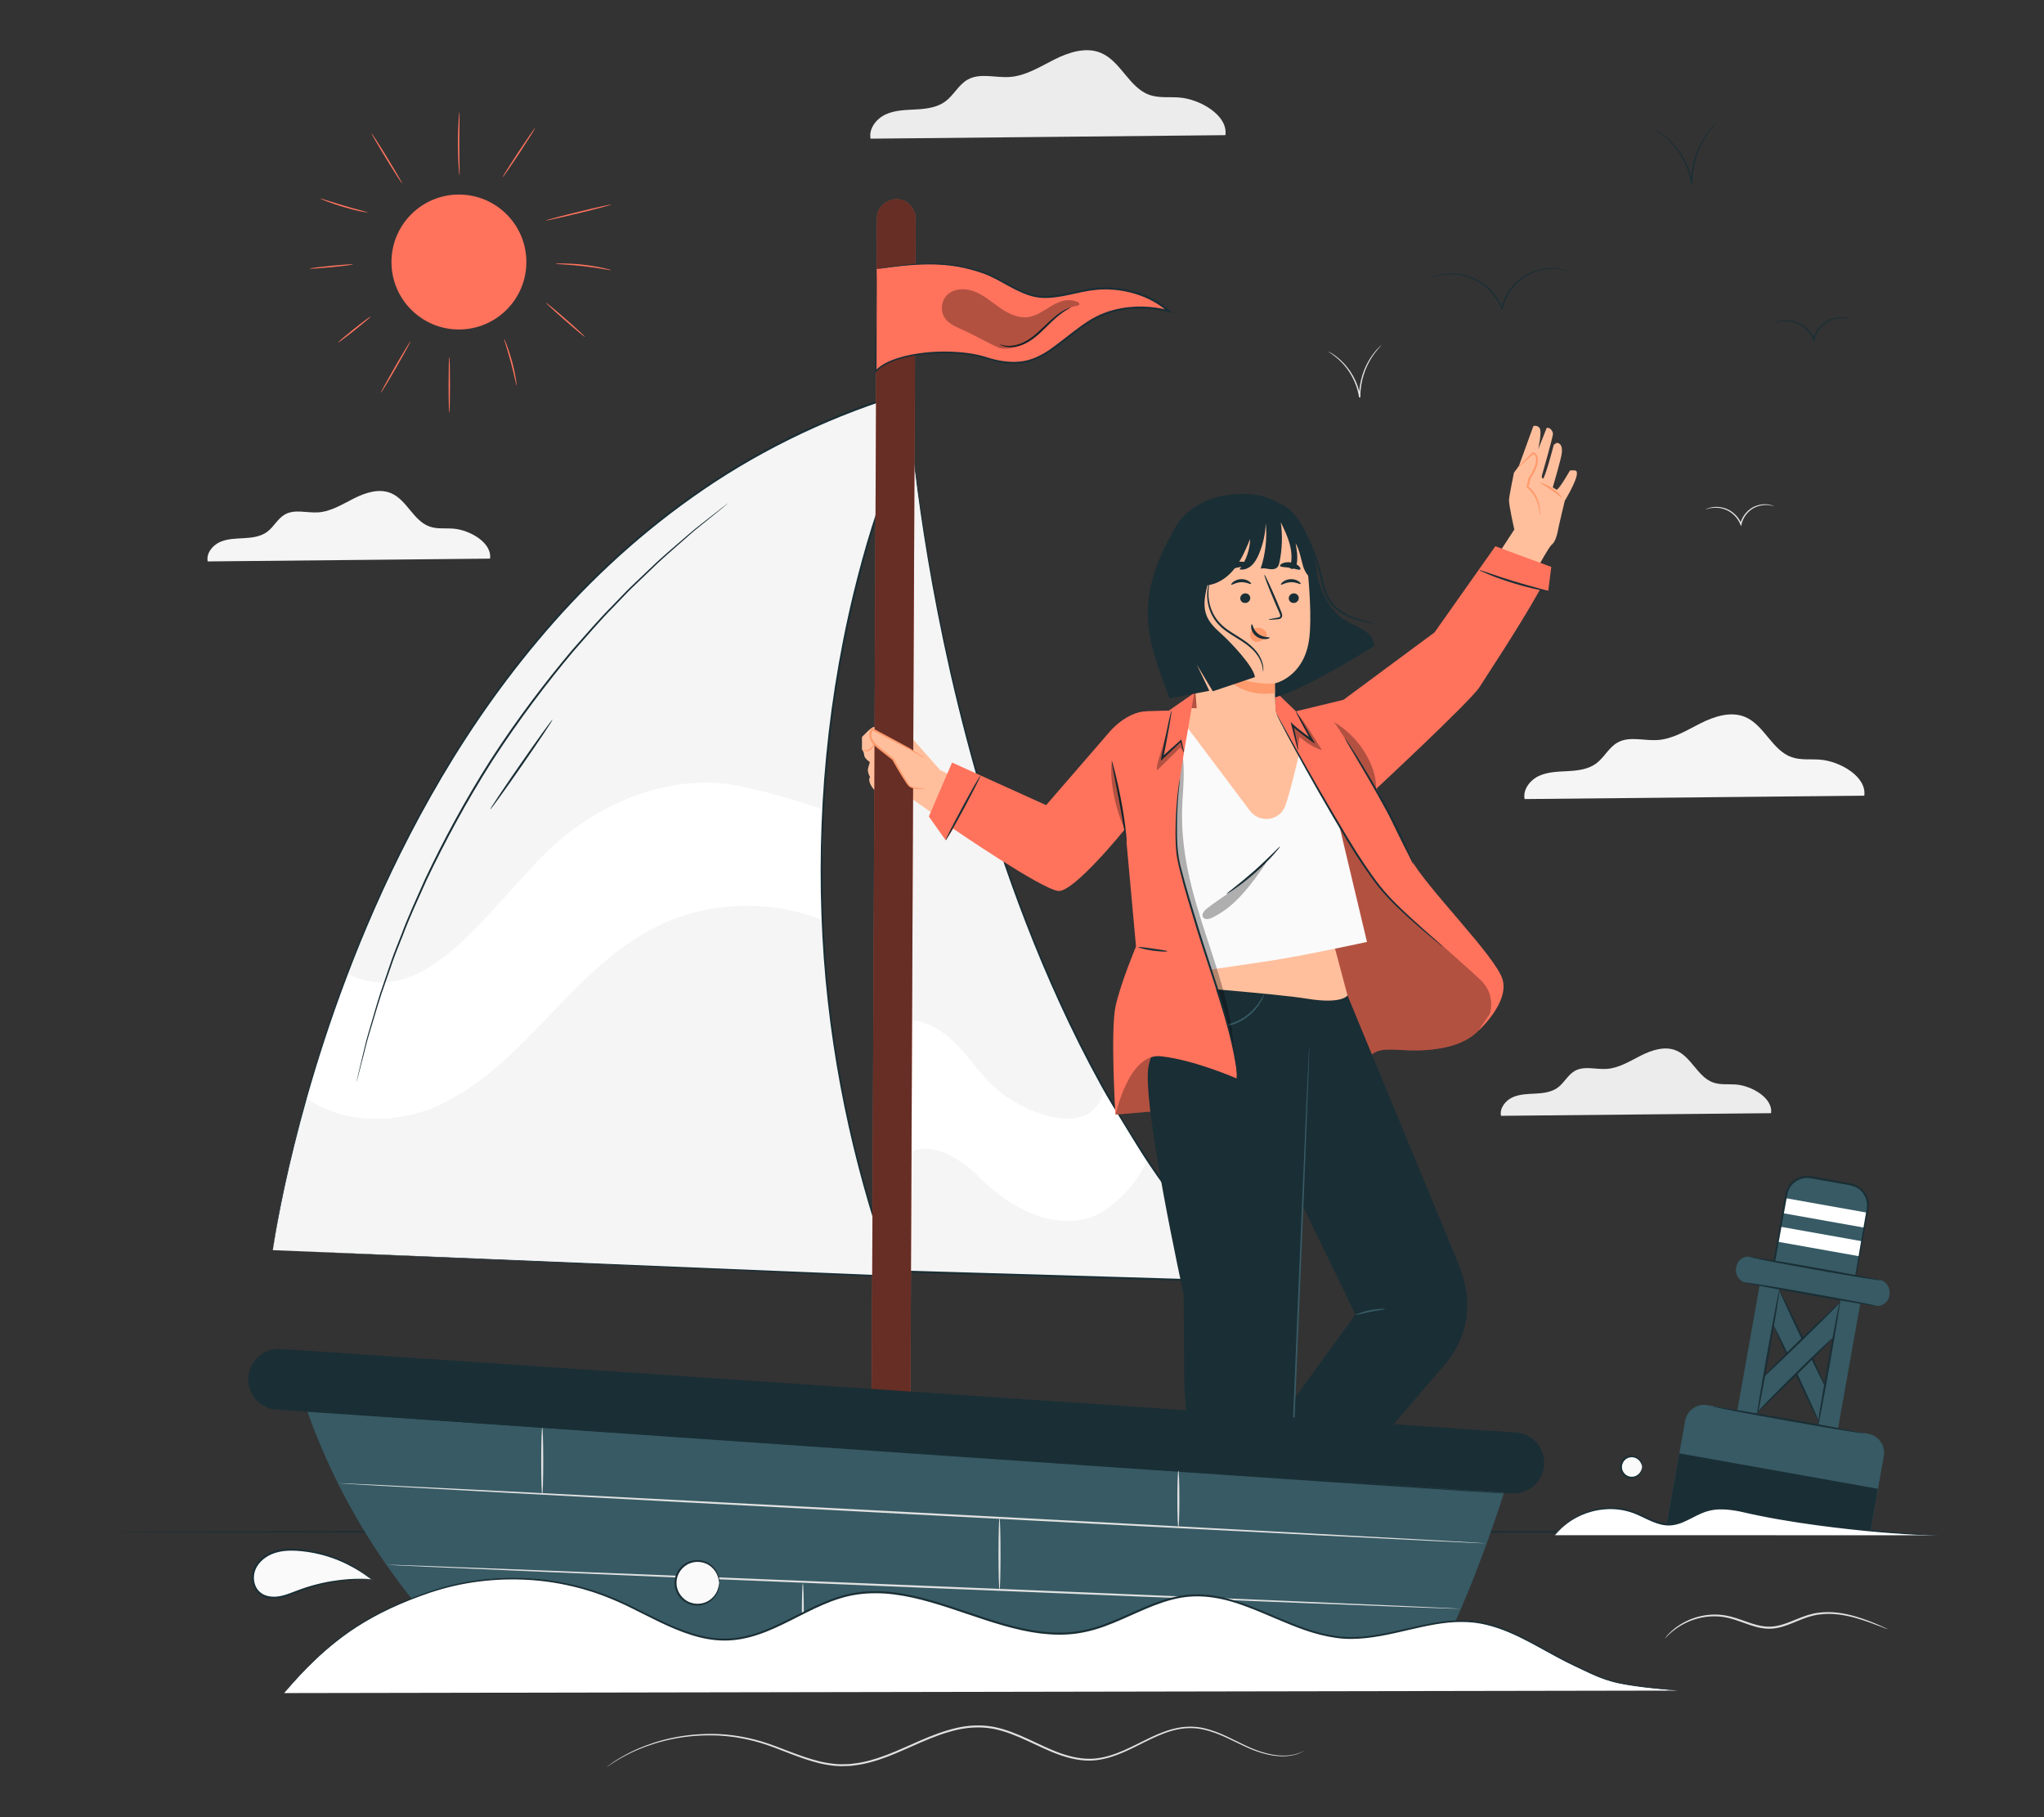 <?xml version="1.0" encoding="UTF-8"?>
<svg id="Layer_2" data-name="Layer 2" xmlns="http://www.w3.org/2000/svg" viewBox="0 0 540 480">
  <rect x="0" y="0" width="540" height="480" fill="#333333" stroke="none"/>
  <defs>
    <style>
      .cls-1 {
        fill: #ff735d;
      }

      .cls-1, .cls-2, .cls-3, .cls-4, .cls-5, .cls-6, .cls-7, .cls-8, .cls-9, .cls-10, .cls-11, .cls-12, .cls-13 {
        stroke-width: 0px;
      }

      .cls-14 {
        opacity: .6;
      }

      .cls-2 {
        fill: #375a64;
      }

      .cls-3 {
        fill: #e1e1e1;
      }

      .cls-4 {
        fill: #ececec;
      }

      .cls-6 {
        fill: #f5f5f5;
      }

      .cls-7 {
        fill: none;
      }

      .cls-8 {
        fill: #1a2e35;
      }

      .cls-9 {
        fill: #fff;
      }

      .cls-15 {
        opacity: .3;
      }

      .cls-10 {
        fill: #fafafa;
      }

      .cls-11 {
        fill: #bb6b62;
      }

      .cls-12 {
        fill: #ff9a6c;
      }

      .cls-13 {
        fill: #ffbf9d;
      }
    </style>
  </defs>
  <g id="Layer_2-2" data-name="Layer 2">
    <g>
      <g>
        <path class="cls-3" d="m344.78,462.31s-.14.1-.42.27c-.28.18-.73.39-1.33.64-1.21.46-3.14.86-5.61.63-2.46-.22-5.41-1.05-8.58-2.55-3.17-1.43-6.64-3.49-10.9-4.46-2.12-.46-4.43-.51-6.76-.04-2.33.46-4.65,1.39-6.97,2.49-2.33,1.1-4.67,2.38-7.2,3.49-2.52,1.1-5.28,2.03-8.22,2.24-2.95.19-5.96-.45-8.83-1.46-2.89-1.02-5.67-2.42-8.54-3.73-2.86-1.32-5.83-2.55-9-3.18-3.17-.58-6.5-.45-9.73.31-6.5,1.52-12.26,4.79-18.18,7.04-2.96,1.13-5.99,2.02-9.04,2.35-.76.14-1.53.11-2.28.15-.76.05-1.51.01-2.26-.03-1.5-.12-2.96-.37-4.39-.7-5.69-1.39-10.66-3.91-15.59-5.39-4.92-1.47-9.73-2.07-14.1-1.99-8.79.1-15.66,2.49-20.06,4.56-2.2,1.08-3.84,2.05-4.92,2.76-.52.35-.93.62-1.22.81-.28.18-.43.26-.43.26,0,0,.13-.11.4-.31.29-.21.69-.49,1.2-.86,1.06-.74,2.69-1.74,4.89-2.85,4.4-2.14,11.29-4.59,20.14-4.75,4.4-.11,9.26.48,14.24,1.95,4.97,1.48,9.95,3.98,15.57,5.33,1.4.32,2.84.56,4.31.68.73.05,1.47.08,2.22.03.74-.04,1.49-.01,2.24-.15,2.99-.33,5.98-1.21,8.91-2.33,5.88-2.23,11.64-5.52,18.25-7.07,3.29-.78,6.7-.91,9.95-.31,3.24.65,6.25,1.91,9.12,3.23,2.87,1.32,5.64,2.72,8.49,3.73,2.84,1,5.77,1.62,8.63,1.45,2.86-.19,5.56-1.09,8.07-2.18,2.51-1.1,4.86-2.37,7.2-3.47,2.34-1.1,4.69-2.03,7.08-2.49,2.38-.47,4.76-.41,6.92.07,4.34,1.02,7.8,3.11,10.95,4.56,3.13,1.51,6.04,2.36,8.47,2.61,2.43.26,4.34-.1,5.55-.52,1.21-.44,1.77-.85,1.79-.81Z"/>
        <path class="cls-3" d="m498.77,430.36s-.22-.05-.61-.2c-.44-.17-1-.39-1.7-.65-1.47-.56-3.6-1.4-6.31-2.16-2.7-.72-6.06-1.39-9.72-.86-1.83.25-3.66.9-5.53,1.69-1.87.76-3.84,1.64-6.04,1.94-2.21.32-4.37-.16-6.3-.8-1.95-.64-3.76-1.39-5.54-1.85-3.58-.95-7.02-.5-9.65.39-2.65.91-4.54,2.24-5.74,3.24-1.19,1.03-1.73,1.72-1.78,1.68-.01-.01.12-.19.38-.51.26-.33.68-.78,1.26-1.33,1.17-1.07,3.06-2.47,5.75-3.45,2.67-.96,6.2-1.46,9.89-.51,1.84.46,3.66,1.21,5.58,1.83,1.91.62,3.98,1.07,6.07.77,2.1-.28,4.03-1.14,5.91-1.89,1.87-.78,3.77-1.45,5.66-1.69,3.78-.52,7.18.21,9.89.98,2.72.81,4.84,1.7,6.29,2.33.73.32,1.29.57,1.66.75.38.18.57.28.56.3Z"/>
        <path class="cls-3" d="m468.76,133.72s-.31-.08-.86-.19c-.55-.11-1.38-.21-2.37-.06-.99.14-2.16.54-3.18,1.39-1.02.83-1.89,2.08-2.24,3.57v.04s-.15.53-.15.53l-.2-.5c-.57-1.41-1.58-2.53-2.68-3.25-1.1-.73-2.29-1.04-3.28-1.11-2.02-.14-3.2.49-3.22.41,0-.02.27-.18.82-.35.55-.18,1.38-.35,2.41-.3,1.03.05,2.28.34,3.44,1.09,1.16.74,2.23,1.91,2.84,3.39l-.34.03v-.04c.38-1.57,1.31-2.88,2.39-3.74,1.08-.88,2.32-1.27,3.35-1.39,1.04-.12,1.88.02,2.44.18.56.16.84.31.83.33Z"/>
        <path class="cls-3" d="m364.99,91.12s-.28.33-.79.91c-.51.58-1.21,1.45-1.93,2.62-1.46,2.31-2.92,5.97-2.87,10.18,0,.04,0,.09,0,.13l-.35.03c-.61-4.14-2.78-7.44-4.69-9.34-1.92-1.95-3.48-2.7-3.42-2.78,0-.01.1.03.28.13.18.1.45.23.77.44.66.4,1.56,1.07,2.55,2.03.99.96,2.04,2.25,2.94,3.85.9,1.6,1.61,3.52,1.92,5.62l-.35.03s0-.09,0-.13c-.05-4.29,1.48-8.02,3.01-10.32.76-1.17,1.5-2.03,2.04-2.58.26-.29.5-.48.64-.62.15-.14.24-.2.24-.19Z"/>
        <path class="cls-6" d="m129.46,147.55c.57-4.15-5.28-7.56-9.68-7.91-2.1-.17-4.27.15-6.26-.54-4.3-1.5-6.02-7.06-10.22-8.83-3.14-1.32-6.75-.15-9.8,1.39-3.04,1.53-6.05,3.46-9.45,3.68-2.96.19-6.17-.91-8.76.54-1.93,1.08-2.94,3.3-4.72,4.61-1.74,1.28-4.01,1.55-6.16,1.67-2.16.12-4.39.14-6.36,1.04-1.96.9-3.59,2.98-3.18,5.1l74.58-.74Z"/>
        <path class="cls-6" d="m492.52,210.18c.69-4.99-6.35-9.09-11.64-9.52-2.52-.2-5.14.18-7.53-.65-5.18-1.8-7.25-8.49-12.3-10.62-3.78-1.59-8.13-.17-11.79,1.67-3.66,1.84-7.28,4.16-11.37,4.42-3.56.23-7.42-1.09-10.54.65-2.32,1.3-3.54,3.97-5.67,5.55-2.09,1.54-4.82,1.87-7.42,2.01-2.6.14-5.28.17-7.65,1.25-2.36,1.08-4.32,3.58-3.83,6.13l89.73-.89Z"/>
        <path class="cls-4" d="m323.74,35.7c.72-5.21-6.64-9.5-12.16-9.94-2.64-.21-5.37.19-7.87-.68-5.41-1.89-7.57-8.87-12.85-11.1-3.95-1.66-8.49-.18-12.31,1.74-3.83,1.93-7.61,4.35-11.88,4.62-3.72.24-7.75-1.14-11.01.68-2.42,1.35-3.69,4.15-5.93,5.79-2.19,1.61-5.04,1.95-7.75,2.1-2.71.15-5.52.17-7.99,1.31-2.47,1.13-4.51,3.74-4,6.41l93.75-.93Z"/>
        <path class="cls-4" d="m467.89,294.04c.55-3.97-5.05-7.23-9.26-7.57-2.01-.16-4.09.14-5.99-.52-4.12-1.43-5.76-6.75-9.78-8.45-3-1.27-6.46-.14-9.37,1.33-2.91,1.47-5.79,3.31-9.04,3.52-2.83.18-5.9-.87-8.38.51-1.84,1.03-2.81,3.16-4.51,4.41-1.66,1.23-3.83,1.49-5.9,1.6s-4.2.13-6.08.99-3.43,2.85-3.04,4.88l71.35-.7Z"/>
        <path class="cls-8" d="m499.19,404.62c0,.15-105,.27-234.48.27s-234.51-.12-234.51-.27,104.97-.27,234.51-.27,234.48.12,234.48.27Z"/>
        <g>
          <circle class="cls-1" cx="121.24" cy="69.21" r="17.82"/>
          <path class="cls-1" d="m118.7,109.06c-.1,0-.19-3.29-.19-7.35s.08-7.35.19-7.35.19,3.29.19,7.35-.08,7.35-.19,7.35Z"/>
          <path class="cls-1" d="m108.43,90.21c.09.05-1.59,3.12-3.74,6.86-2.16,3.74-3.98,6.72-4.07,6.67-.09-.05,1.59-3.12,3.74-6.86,2.16-3.74,3.98-6.72,4.07-6.67Z"/>
          <path class="cls-1" d="m97.89,83.65c.06.08-1.8,1.67-4.16,3.55-2.36,1.88-4.33,3.34-4.4,3.25-.06-.08,1.8-1.67,4.16-3.55,2.36-1.88,4.33-3.34,4.4-3.25Z"/>
          <path class="cls-1" d="m136.48,101.81c-.05,0-.21-.69-.47-1.81-.26-1.12-.62-2.67-1.07-4.36-.46-1.69-.92-3.21-1.26-4.31-.34-1.1-.55-1.78-.5-1.8.05-.02.35.63.75,1.71.41,1.08.91,2.6,1.37,4.3.46,1.7.78,3.27.97,4.41.19,1.14.26,1.85.21,1.86Z"/>
          <path class="cls-1" d="m154.55,88.99c-.07.08-2.43-1.87-5.27-4.36-2.84-2.48-5.09-4.56-5.02-4.64.07-.08,2.43,1.87,5.27,4.36,2.84,2.48,5.09,4.56,5.02,4.64Z"/>
          <path class="cls-1" d="m161.48,71.36c-.01.05-.83-.09-2.15-.31-1.32-.22-3.15-.5-5.17-.74-2.03-.23-3.87-.37-5.21-.45-1.34-.09-2.16-.13-2.16-.19,0-.05.83-.1,2.17-.08,1.34.02,3.2.11,5.24.35,2.04.23,3.87.56,5.18.85,1.31.29,2.11.52,2.1.57Z"/>
          <path class="cls-1" d="m161.5,54.03c.02.1-3.83,1.13-8.62,2.29-4.78,1.17-8.68,2.03-8.71,1.93-.02-.1,3.83-1.13,8.62-2.29,4.78-1.17,8.68-2.03,8.71-1.93Z"/>
          <path class="cls-1" d="m141.36,33.83c.09.06-1.76,3-4.12,6.58-2.36,3.58-4.35,6.43-4.44,6.37-.09-.06,1.76-3,4.12-6.58,2.36-3.57,4.35-6.43,4.44-6.37Z"/>
          <path class="cls-1" d="m121.37,29.61c.05,0,.05.94.03,2.45-.02,1.51-.05,3.59-.05,5.89,0,2.3.04,4.39.06,5.9.02,1.51.03,2.44-.02,2.45-.05,0-.15-.93-.24-2.44-.09-1.51-.17-3.6-.17-5.91,0-2.31.07-4.4.16-5.9.09-1.51.19-2.44.24-2.44Z"/>
          <path class="cls-1" d="m106.24,48.46c-.09.05-1.97-2.86-4.19-6.5-2.23-3.65-3.96-6.64-3.87-6.7.09-.05,1.97,2.86,4.19,6.5,2.23,3.64,3.96,6.64,3.87,6.7Z"/>
          <path class="cls-1" d="m97.2,56.14s-.74-.06-1.9-.3c-1.16-.24-2.75-.63-4.48-1.14-1.73-.51-3.28-1.05-4.39-1.47-1.11-.42-1.77-.73-1.75-.78.02-.05.72.17,1.84.53,1.12.36,2.68.85,4.4,1.36,1.73.51,3.3.94,4.44,1.24,1.14.31,1.84.51,1.83.56Z"/>
          <path class="cls-1" d="m93.25,69.84c0,.1-2.54.43-5.69.74-3.15.3-5.71.46-5.72.36,0-.1,2.54-.43,5.69-.74,3.15-.3,5.71-.47,5.72-.36Z"/>
        </g>
        <path class="cls-8" d="m414.92,71.81s-.62-.21-1.75-.47c-1.13-.25-2.83-.47-4.9-.19-2.05.27-4.47,1.1-6.6,2.85-2.12,1.72-3.93,4.31-4.66,7.39,0,.03-.01.06-.02.08l-.14.53-.2-.5c-1.19-2.93-3.29-5.25-5.58-6.73-2.29-1.51-4.75-2.13-6.81-2.27-2.07-.14-3.75.15-4.87.45-1.12.3-1.72.56-1.73.52,0-.01.14-.08.42-.2.28-.12.71-.29,1.27-.45,1.12-.34,2.81-.68,4.92-.56,2.09.11,4.62.72,6.97,2.25,2.35,1.5,4.51,3.87,5.73,6.88l-.34.03s.01-.06.02-.08c.75-3.17,2.61-5.82,4.8-7.57,2.19-1.78,4.68-2.59,6.77-2.84,2.1-.25,3.83.01,4.96.3.57.14,1,.29,1.29.41.29.11.44.18.43.19Z"/>
        <path class="cls-8" d="m489.15,84.42s-.35-.1-.97-.23c-.62-.13-1.55-.24-2.68-.08-1.12.16-2.44.61-3.59,1.57-1.15.94-2.14,2.35-2.53,4.03v.04s-.15.53-.15.53l-.2-.5c-.65-1.59-1.79-2.86-3.03-3.67-1.25-.82-2.59-1.17-3.71-1.25-1.13-.09-2.05.07-2.66.22-.62.15-.95.29-.96.26,0-.01.07-.05.23-.13.15-.07.39-.17.7-.26.61-.19,1.55-.39,2.72-.34,1.16.05,2.56.39,3.87,1.23,1.3.83,2.51,2.14,3.18,3.81l-.34.03v-.05c.43-1.76,1.47-3.24,2.68-4.2,1.22-.98,2.61-1.43,3.76-1.56,1.17-.13,2.12.02,2.74.19.31.08.55.17.71.24.16.07.24.11.23.12Z"/>
        <path class="cls-8" d="m453.79,32.09s-.33.38-.94,1.07c-.61.68-1.43,1.72-2.3,3.1-1.74,2.73-3.47,7.08-3.41,12.07,0,.05,0,.1,0,.15l-.35.03c-.37-2.44-1.18-4.67-2.21-6.54-1.02-1.87-2.23-3.4-3.36-4.54-1.13-1.15-2.17-1.96-2.91-2.47-.74-.51-1.17-.77-1.16-.8,0-.01.12.04.33.16.21.12.53.27.9.53.77.48,1.84,1.27,3.01,2.41,1.17,1.14,2.41,2.66,3.47,4.56,1.06,1.89,1.9,4.16,2.27,6.65l-.35.03s0-.1,0-.15c-.06-5.08,1.75-9.49,3.56-12.21.9-1.38,1.77-2.4,2.41-3.06.31-.34.59-.57.76-.74.18-.16.28-.24.28-.24Z"/>
        <g>
          <g>
            <g>
              <rect class="cls-2" x="472.99" y="340.51" width="5.38" height="37.11" transform="translate(1059.28 479.96) rotate(154.66)"/>
              <path class="cls-8" d="m470.17,340.94c.13-.06,2.95,5.56,6.3,12.55,3.35,7,5.96,12.72,5.82,12.78-.13.06-2.95-5.55-6.3-12.55-3.35-6.99-5.95-12.72-5.82-12.78Z"/>
              <path class="cls-8" d="m468.54,350.1c.13-.06,2.91,5.56,6.2,12.55,3.29,6.99,5.85,12.71,5.72,12.77-.13.06-2.91-5.55-6.2-12.55-3.29-6.99-5.85-12.71-5.72-12.77Z"/>
            </g>
            <g>
              <rect class="cls-2" x="471.8" y="340.69" width="5.38" height="37.11" transform="translate(398.62 -231.05) rotate(45.55)"/>
              <path class="cls-8" d="m485.93,344.15c.1.11-4.32,4.58-9.88,9.98-5.56,5.41-10.15,9.71-10.25,9.6-.1-.11,4.32-4.57,9.88-9.98,5.56-5.41,10.15-9.71,10.25-9.6Z"/>
              <path class="cls-8" d="m484.29,353.31c.1.1-4.27,4.59-9.78,10.01-5.5,5.43-10.05,9.74-10.15,9.63-.1-.1,4.27-4.59,9.78-10.01,5.5-5.42,10.05-9.74,10.15-9.63Z"/>
            </g>
            <path class="cls-2" d="m475.93,311.7h10.82c3.04,0,5.5,2.47,5.5,5.5v17.89c0,1.58-1.28,2.86-2.86,2.86h-16.1c-1.58,0-2.86-1.28-2.86-2.86v-17.89c0-3.04,2.47-5.5,5.5-5.5Z" transform="translate(64.44 -79.39) rotate(10.1)"/>
            <rect class="cls-9" x="469.87" y="325.93" width="21.83" height="4.03" transform="translate(64.97 -79.24) rotate(10.1)"/>
            <rect class="cls-9" x="471.21" y="318.39" width="21.83" height="4.03" transform="translate(63.67 -79.6) rotate(10.1)"/>
            <path class="cls-8" d="m486.9,339.15s.31.05.89-.03c.56-.09,1.44-.42,2.02-1.36.3-.46.39-1.06.49-1.75.11-.68.24-1.41.37-2.19.27-1.58.58-3.37.91-5.35.34-1.98.72-4.15,1.12-6.48.1-.58.2-1.17.31-1.77.1-.61.24-1.21.23-1.8.01-1.2-.4-2.45-1.21-3.43-1.6-2.18-4.71-2.03-7.49-2.66-1.42-.25-2.87-.51-4.34-.77-.73-.12-1.49-.29-2.2-.37-.72-.08-1.45,0-2.15.21-1.4.43-2.58,1.45-3.2,2.73-.33.64-.47,1.31-.59,2.05-.13.72-.26,1.44-.39,2.15-.51,2.84-1.01,5.59-1.48,8.2-.24,1.31-.47,2.58-.69,3.82-.11.62-.22,1.23-.33,1.83-.1.61-.26,1.17-.15,1.71.16,1.09,1.03,1.97,2.02,2.2,1.07.2,2.1.39,3.09.58,3.91.73,7.1,1.33,9.35,1.75,1.07.21,1.91.38,2.54.5.58.12.88.19.88.21,0,.02-.31-.02-.9-.11-.63-.1-1.48-.23-2.56-.4-2.27-.38-5.46-.92-9.38-1.59-.99-.17-2.04-.36-3.12-.55-1.15-.26-2.16-1.26-2.36-2.53-.13-.64.05-1.28.14-1.86.11-.6.21-1.21.32-1.83.22-1.24.44-2.52.67-3.82.46-2.62.95-5.36,1.45-8.21.13-.71.25-1.43.38-2.15.11-.71.28-1.51.63-2.2.69-1.41,1.98-2.53,3.52-3,.77-.24,1.58-.32,2.36-.23.79.1,1.5.26,2.24.38,1.47.26,2.92.52,4.34.78,1.42.26,2.82.51,4.19.75,1.43.25,2.73,1.03,3.59,2.11.88,1.07,1.32,2.44,1.3,3.75,0,.67-.15,1.29-.25,1.88-.11.6-.22,1.19-.32,1.77-.43,2.32-.82,4.48-1.18,6.46-.37,1.97-.7,3.75-.99,5.33-.15.78-.28,1.51-.41,2.19-.12.66-.23,1.32-.57,1.81-.65.99-1.6,1.3-2.18,1.36-.6.05-.91-.07-.91-.07Z"/>
            <rect class="cls-2" x="483.48" y="339.41" width="5.38" height="38.55" transform="translate(70.44 -79.71) rotate(10.1)"/>
            <rect class="cls-2" x="462" y="336.49" width="5.38" height="38.55" transform="translate(69.61 -75.99) rotate(10.1)"/>
            <rect class="cls-2" x="458.35" y="334.99" width="41.11" height="6.93" rx="3.16" ry="3.16" transform="translate(66.79 -78.75) rotate(10.1)"/>
            <path class="cls-8" d="m495.76,344.97c-.03.14-7.84-1.13-17.44-2.84-9.61-1.71-17.37-3.22-17.35-3.36.03-.14,7.83,1.13,17.44,2.84,9.61,1.71,17.37,3.22,17.35,3.36Z"/>
            <path class="cls-8" d="m496.97,338.22c-.03.14-7.84-1.13-17.44-2.84-9.61-1.71-17.37-3.22-17.35-3.36.03-.14,7.83,1.13,17.44,2.84,9.61,1.71,17.37,3.22,17.35,3.36Z"/>
            <path class="cls-8" d="m463.97,375.2c-.14-.03,1.12-7.8,2.82-17.36,1.7-9.56,3.2-17.29,3.35-17.27.14.03-1.12,7.8-2.82,17.36-1.7,9.56-3.2,17.29-3.35,17.27Z"/>
            <path class="cls-8" d="m479.99,378.05c-.14-.03,1.12-7.8,2.82-17.36,1.7-9.56,3.2-17.29,3.35-17.27.14.03-1.12,7.8-2.82,17.36-1.7,9.56-3.2,17.29-3.35,17.27Z"/>
            <path class="cls-2" d="m493.54,378.72l-42.42-7.56c-2.78-.5-5.44,1.36-5.93,4.14l-5.2,29.21,54.17-.1,3.52-19.76c.5-2.78-1.36-5.44-4.14-5.93Z"/>
            <polygon class="cls-8" points="494.15 404.41 440 404.37 443.65 383.9 496.14 393.26 494.15 404.41"/>
            <path class="cls-8" d="m492.56,378.65c-.03.14-9.02-1.34-20.09-3.31-11.07-1.97-20.03-3.69-20-3.83.03-.14,9.02,1.34,20.09,3.31,11.07,1.97,20.02,3.69,20,3.83Z"/>
          </g>
          <g>
            <path class="cls-9" d="m410.78,405.52c4.73-6.23,13.75-8.79,21.05-5.96,3.09,1.2,6.02,3.27,9.34,3.13,3.47-.15,6.34-2.71,9.67-3.72,3.87-1.18,8.03-.2,11.98.7,11.85,2.7,34.45,5.46,49.2,5.86"/>
            <path class="cls-8" d="m512,405.52s-.09.01-.27.02c-.21,0-.47,0-.8,0-.7,0-1.74-.02-3.07-.08-2.67-.09-6.53-.32-11.29-.73-4.76-.41-10.41-1.01-16.67-1.85-6.25-.85-13.13-1.96-20.21-3.62-1.78-.35-3.55-.6-5.3-.56-1.75.02-3.44.4-4.98,1.09-1.55.68-3.01,1.55-4.55,2.21-1.52.68-3.2,1.09-4.83.91-1.62-.17-3.09-.77-4.46-1.39-1.37-.63-2.65-1.3-3.95-1.79-2.6-.97-5.23-1.25-7.58-1.05-4.75.36-8.25,2.36-10.31,3.97-1.04.83-1.77,1.56-2.23,2.08-.22.24-.39.44-.53.6-.12.13-.19.2-.2.19,0,0,.04-.08.15-.23.13-.17.29-.38.49-.63.44-.55,1.15-1.31,2.18-2.18,2.05-1.68,5.57-3.77,10.41-4.19,2.4-.23,5.09.03,7.77,1.01,2.66.96,5.21,2.75,8.3,3.1,1.53.17,3.1-.22,4.58-.88,1.49-.65,2.94-1.52,4.54-2.22,1.59-.72,3.38-1.12,5.18-1.14,1.8-.04,3.62.22,5.41.57,7.1,1.66,13.93,2.78,20.18,3.66,6.25.87,11.89,1.51,16.64,1.97,4.75.46,8.6.74,11.26.89,1.3.08,2.33.14,3.07.18.32.02.59.04.8.05.18.02.27.03.27.04Z"/>
          </g>
          <g>
            <circle class="cls-10" cx="431.04" cy="387.51" r="2.82"/>
            <path class="cls-8" d="m433.86,387.51s-.06-.25-.19-.66c-.13-.4-.42-.99-1.04-1.43-.59-.44-1.55-.68-2.46-.33-.91.32-1.68,1.29-1.67,2.41-.01,1.12.77,2.09,1.67,2.41.91.35,1.87.12,2.46-.33.61-.44.91-1.02,1.04-1.43.13-.41.14-.66.19-.66.03,0,.09.25.01.71-.08.45-.34,1.13-1.01,1.68-.65.54-1.76.88-2.86.49-1.09-.35-2.05-1.51-2.04-2.88-.01-1.36.95-2.52,2.04-2.87,1.1-.39,2.21-.06,2.86.49.67.54.93,1.22,1.01,1.68.08.46.01.71-.01.71Z"/>
          </g>
        </g>
        <g>
          <g>
            <path class="cls-6" d="m239.94,105.35s8.83,149.78,88.65,233.21l-92.54-2.77,3.9-230.44Z"/>
            <path class="cls-8" d="m239.94,105.35c-.04,2.58-1.56,99.04-3.63,230.45l-.25-.27c18.72.56,38.1,1.14,57.96,1.73,11.85.35,23.53.7,34.58,1.04l-.2.45c-12.33-13.03-22.67-27.16-31.39-41.45-8.75-14.29-15.78-28.81-21.72-42.87-11.83-28.17-19.18-54.55-24.25-76.75-5.02-22.23-7.71-40.37-9.25-52.89-.76-6.26-1.22-11.12-1.5-14.42-.14-1.65-.23-2.9-.28-3.75-.02-.41-.04-.73-.05-.95,0-.18,0-.26,0-.33.03.33.16,1.81.44,5.01.31,3.29.8,8.15,1.59,14.4,1.6,12.5,4.34,30.62,9.41,52.83,5.1,22.17,12.49,48.52,24.33,76.65,5.95,14.03,12.98,28.52,21.72,42.78,8.71,14.26,19.03,28.36,31.34,41.35l.44.47-.64-.02c-11.06-.33-22.74-.68-34.58-1.03-19.85-.6-39.24-1.18-57.96-1.74h-.26s0-.27,0-.27c2.37-131.4,4.11-227.87,4.16-230.44Z"/>
          </g>
          <path class="cls-9" d="m291.6,288.25c-3.15,12.52-20,6.38-27.96-.27-3.91-3.27-6.77-7.59-10.24-11.33-3.46-3.74-7.93-7.04-13.02-7.21l-.47,35.29s6.87-5.6,19.13,6.54c12.26,12.14,25.73,13.97,33.77,7.79s10.07-12.35,10.07-12.35l-11.28-18.45Z"/>
        </g>
        <g>
          <path class="cls-6" d="m72.07,330.21s23.84-181.84,164.67-225.71l-.11,18.01s-43.71,97.14-.58,214.7l-163.98-6.99Z"/>
          <path class="cls-8" d="m145.96,190.1c.12.08-3.46,5.46-8.01,12.01-4.54,6.55-8.32,11.79-8.45,11.71-.12-.08,3.46-5.46,8.01-12.01,4.54-6.55,8.32-11.79,8.44-11.71Z"/>
          <path class="cls-9" d="m80.93,290.04c9.94,7.1,24.46,6.92,35.49,1.69,11.04-5.23,19.81-14.17,28.24-23,8.44-8.83,17.02-17.9,27.86-23.51,13.44-6.95,29.86-7.88,44.01-2.49l.75.36s-.04-25.83.16-29.27c0,0-14.99-5.25-25.12-6.7-11.39-1.64-32.17,1.23-50.45,20.51-15.99,16.87-31.38,39.19-50.11,29.54-4.01,11.49-7.68,22.51-10.84,32.88Z"/>
          <path class="cls-8" d="m72.07,330.21c1.9.08,65.38,2.7,163.99,6.77l-.22.3c-9.07-24.83-15.93-53.3-18.2-84.1-2.24-30.76-.09-63.78,7.88-96.68,2.88-11.78,6.34-23.29,10.87-34.1l-.02.11c.04-6.09.07-12.1.11-18.01l.34.25c-19.86,6.23-38.12,15.42-53.93,26.67-15.85,11.22-29.38,24.25-40.71,37.79-11.36,13.54-20.65,27.52-28.31,41.08-7.67,13.57-13.78,26.71-18.75,38.88-9.92,24.39-15.4,44.85-18.71,58.98-1.64,7.08-2.7,12.6-3.38,16.34-.32,1.87-.56,3.29-.72,4.26-.15.96-.24,1.45-.24,1.45,0,0,.05-.5.19-1.46.14-.96.36-2.39.68-4.27.64-3.75,1.67-9.28,3.29-16.37,3.25-14.15,8.69-34.64,18.57-59.07,4.96-12.2,11.05-25.36,18.71-38.95,7.66-13.59,16.95-27.6,28.31-41.18,11.34-13.58,24.89-26.65,40.77-37.9,15.85-11.28,34.15-20.51,54.06-26.76l.34-.11v.36c-.04,5.91-.07,11.92-.11,18.01v.05s-.02.06-.02.06c-4.51,10.75-7.97,22.26-10.84,34.01-7.96,32.84-10.11,65.81-7.89,96.52,2.26,30.75,9.09,59.18,18.12,83.98l.12.32h-.34c-98.59-4.36-162.07-7.15-163.97-7.23Z"/>
          <path class="cls-8" d="m192.33,132.93s-.12.12-.36.32c-.26.22-.62.51-1.08.9-.98.79-2.39,1.94-4.19,3.4-.91.74-1.93,1.56-3.04,2.45-1.09.92-2.24,1.96-3.49,3.05-2.48,2.22-5.41,4.64-8.38,7.6-1.51,1.45-3.1,2.97-4.75,4.55-1.64,1.59-3.24,3.36-4.96,5.12-3.48,3.5-6.89,7.51-10.55,11.67-7.11,8.49-14.49,18.21-21.44,28.94-6.87,10.79-12.63,21.55-17.39,31.55-2.26,5.06-4.49,9.83-6.22,14.45-.89,2.3-1.83,4.49-2.59,6.64-.75,2.16-1.47,4.23-2.16,6.21-1.45,3.93-2.44,7.6-3.42,10.78-.47,1.6-.94,3.07-1.32,4.45-.35,1.38-.67,2.64-.96,3.78-.58,2.25-1.03,4.01-1.35,5.23-.16.58-.28,1.03-.36,1.36-.08.31-.14.46-.14.46,0,0,.02-.16.09-.47.08-.33.18-.79.31-1.37.29-1.23.71-2.99,1.25-5.26.28-1.14.58-2.41.92-3.8.36-1.38.82-2.86,1.28-4.46.96-3.19,1.92-6.87,3.35-10.82.68-1.99,1.39-4.07,2.13-6.23.75-2.16,1.69-4.36,2.57-6.66,1.72-4.63,3.93-9.42,6.18-14.49,4.74-10.04,10.5-20.82,17.39-31.63,6.97-10.76,14.37-20.48,21.52-28.97,3.67-4.16,7.11-8.17,10.6-11.66,1.73-1.76,3.33-3.52,4.99-5.11,1.66-1.58,3.26-3.09,4.78-4.54,2.99-2.95,5.94-5.35,8.44-7.55,1.27-1.08,2.42-2.12,3.53-3.02,1.12-.88,2.15-1.69,3.07-2.42,1.83-1.43,3.26-2.55,4.26-3.33.48-.36.85-.65,1.11-.85.25-.19.39-.28.39-.28Z"/>
        </g>
        <g>
          <g>
            <g>
              <path class="cls-13" d="m227.73,194.68s2.37-2.59,3.08-2.64c.72-.05,8.09,2.15,8.09,2.15,0,0,1.65.33,2.31,1.1.66.77,7.14,8.1,7.14,8.1l4.67,2.31-4.29,10.83-7.68-5.44s-9.47-1.7-10.3-2.69c-.83-.99-1.49-2.59-.88-3.08,0,0-.77-1.38-.55-2.31.22-.94.5-1.68.5-1.68,0,0-1.43-1.02-1.49-1.73-.06-.72-.28-1.1-.28-1.1l-.33-.55v-3.25Z"/>
              <path class="cls-12" d="m231.03,196.22s0,.25-.13.61c-.14.35-.4.86-.89,1.24-.5.38-1.11.46-1.51.35-.4-.1-.57-.32-.54-.35.03-.04.23.08.58.11.34.03.84-.07,1.26-.38.42-.32.69-.76.88-1.07.19-.32.3-.53.35-.51Z"/>
            </g>
            <path class="cls-13" d="m244.4,200.26l-13.72-7.6s-1.42,1.5.54,3.58c1.96,2.08,4.95,4.08,4.95,4.08l3.8,6.79,4.44-6.85Z"/>
          </g>
          <g>
            <g>
              <path class="cls-1" d="m337.01,188l9.81.02,8.74-2.13s5.33,24.3,7.86,33.57c2.53,9.27,29.78,39.89,30.62,42.14.84,2.25.28,12.08-11.52,14.89-11.8,2.81-18.26-1.97-21.35,3.65-3.09,5.62-5.62,8.99-5.62,8.99l-60.86,5.28,8.33-44.39,3.05-55.42,10.43-12.92,20.52,6.31Z"/>
              <g class="cls-15">
                <path class="cls-5" d="m337.01,188l9.81.02,8.74-2.13s5.33,24.3,7.86,33.57c2.53,9.27,29.78,39.89,30.62,42.14.84,2.25.28,12.08-11.52,14.89-11.8,2.81-18.26-1.97-21.35,3.65-3.09,5.62-5.62,8.99-5.62,8.99l-60.86,5.28,8.33-44.39,3.05-55.42,10.43-12.92,20.52,6.31Z"/>
              </g>
            </g>
            <g>
              <path class="cls-13" d="m405.08,112.59l-3.81,10.52-1.3,1.75s-1.21,5.87-1.31,7.13c-.1,1.26,1.41,7.88,1.41,7.88l-3.78,5.79,10.05,4.09s2.85-5.3,3.63-5.89,1.36-2.31,1.56-3.48c.2-1.17,1.86-8.09,1.86-8.09,0,0,4.64-7.58,2.78-8.01-.43-.1-1.41,0-1.41,0,0,0-2.81,4.99-3.53,5.08l-1.01-.62s2.27-7.68,2.4-9.12-.14-2.47-1.25-2.65c0,0-.84.32-.92.69-.08.37-2.36,8.94-2.83,8.76s-.23-.95-.23-.95c0,0,3.01-10.39,2.89-10.99-.12-.6-.61-1.55-1.65-1.47l-2.26,5.69s1.1-4.81.34-5.68c-.76-.88-1.63-.44-1.63-.44Z"/>
              <path class="cls-12" d="m406.76,136.08c-.09,0,0-.9-.32-2.35-.32-1.41-1.2-3.44-3.05-4.94l-.14-.11.04-.16c.19-.76.39-1.56.6-2.39v-.05s.05-.05.05-.05c.18-.24.37-.53.55-.82.59-.98,1.04-2.02,1.23-3.03.09-.5.12-1,0-1.43-.09-.43-.43-.74-.75-.8l.17-.06c-1.24,1.13-2.27,2.07-3,2.71-.73.64-1.17.99-1.2.95-.03-.03.34-.45,1.02-1.14.68-.7,1.67-1.68,2.87-2.84l.08-.07h.1c.6.09,1.04.58,1.18,1.12.16.54.12,1.11.03,1.65-.19,1.1-.66,2.19-1.28,3.22-.19.31-.37.6-.58.87l.05-.1c-.21.82-.42,1.62-.62,2.38l-.1-.27c1.99,1.66,2.81,3.8,3.06,5.29.12.76.13,1.37.1,1.78-.03.41-.06.63-.09.63Z"/>
              <path class="cls-12" d="m406.93,127.51c.05-.13,1.58.35,3.19,1.47,1.62,1.11,2.61,2.37,2.5,2.46-.11.11-1.24-.95-2.81-2.02-1.55-1.08-2.95-1.76-2.89-1.91Z"/>
            </g>
            <g>
              <g>
                <g>
                  <path class="cls-1" d="m340.51,402.39l-12.04,12.28s8.45,16.36,6.44,18.85l-24.66-22.48,17.97-19.91,12.28,11.26Z"/>
                  <g class="cls-15">
                    <path class="cls-5" d="m340.51,402.39l-12.04,12.28s8.45,16.36,6.44,18.85l-24.66-22.48,17.97-19.91,12.28,11.26Z"/>
                  </g>
                  <path class="cls-3" d="m321.83,406.66c-.6-.3-1.42-.07-1.74.51-.33.58-.1,1.42.49,1.73.59.32,1.58.06,1.84-.55.26-.62-.07-1.58-.71-1.75"/>
                  <g class="cls-14">
                    <path class="cls-9" d="m310.26,411.04l1.89-1.94,22.94,22.28s.66,1.48-.17,2.14l-24.66-22.48Z"/>
                  </g>
                  <path class="cls-8" d="m328.99,414.92c-.11.12-.77-.38-1.71-.53-.94-.18-1.72.07-1.79-.08-.09-.12.75-.68,1.89-.48,1.14.2,1.74,1,1.61,1.09Z"/>
                  <path class="cls-8" d="m330.6,418.34c-.08.14-.79-.13-1.66,0-.88.11-1.48.57-1.6.45-.13-.08.43-.87,1.52-1.01,1.09-.16,1.84.44,1.74.55Z"/>
                  <path class="cls-8" d="m329.25,422.78c-.13-.07.25-.83,1.16-1.21.91-.38,1.71-.13,1.67.02-.02.16-.71.18-1.45.5-.75.3-1.25.78-1.38.68Z"/>
                  <path class="cls-8" d="m331.42,411.81c-.15.06-.55-.61-1.27-1.18-.71-.59-1.45-.84-1.42-1,0-.15.93-.12,1.77.56.85.68,1.06,1.58.92,1.62Z"/>
                </g>
                <path class="cls-8" d="m333.81,409.29c-.04.05-.59-.31-1.23-1.13-.32-.41-.65-.94-.93-1.57-.14-.32-.26-.66-.37-1.02-.05-.18-.11-.37-.11-.63-.02-.25.2-.64.53-.69.3-.07.6.05.78.21.19.16.3.33.4.49.21.32.39.64.53.96.28.64.41,1.26.46,1.79.09,1.05-.13,1.68-.19,1.66-.09-.01-.03-.64-.21-1.61-.09-.48-.26-1.05-.54-1.62-.14-.29-.31-.58-.51-.87-.2-.31-.42-.51-.59-.46-.06.02-.08.04-.1.16,0,.12.04.29.08.46.09.34.2.66.31.97.24.61.51,1.13.78,1.55.53.84.96,1.3.9,1.36Z"/>
                <path class="cls-8" d="m333.49,409.32c-.06-.02.1-.67.76-1.49.33-.41.8-.84,1.4-1.2.3-.18.64-.34,1-.46.37-.11.84-.28,1.36.09.25.21.28.59.2.81-.07.24-.18.4-.29.57-.22.33-.48.61-.76.83-.56.45-1.17.7-1.69.8-1.06.2-1.7-.11-1.67-.16.02-.1.65.05,1.58-.22.46-.14.98-.39,1.45-.8.23-.21.45-.45.63-.73.2-.3.29-.6.17-.66-.12-.11-.51-.11-.8.01-.33.11-.64.24-.92.39-.56.3-1.02.67-1.36,1.01-.69.69-.98,1.26-1.06,1.22Z"/>
              </g>
              <g>
                <g>
                  <path class="cls-1" d="m337.37,404.87l-.09,17.2s17.45,5.87,17.74,9.05l-33.35,1.01-.95-26.8,16.66-.46Z"/>
                  <path class="cls-3" d="m326.92,420.93c-.64.2-1.06.94-.89,1.58.17.65.92,1.09,1.56.9.64-.18,1.18-1.06.94-1.68-.24-.62-1.15-1.09-1.73-.76"/>
                  <g class="cls-14">
                    <path class="cls-9" d="m321.67,432.13v-2.71s31.98.04,31.98.04c0,0,1.5.6,1.37,1.65l-33.35,1.01Z"/>
                  </g>
                  <path class="cls-8" d="m337.81,421.88c0,.16-.81.26-1.6.81-.8.53-1.19,1.25-1.34,1.19-.15-.03.06-1.01,1.02-1.65.96-.66,1.95-.49,1.92-.34Z"/>
                  <path class="cls-8" d="m341.36,423.22c.04.16-.65.45-1.19,1.16-.55.69-.67,1.44-.83,1.44-.15.03-.29-.92.38-1.79.67-.87,1.63-.97,1.63-.81Z"/>
                  <path class="cls-8" d="m343.47,427.35c-.15.04-.4-.77,0-1.67.38-.91,1.14-1.28,1.21-1.15.1.13-.38.62-.69,1.37-.33.74-.35,1.43-.51,1.45Z"/>
                  <path class="cls-8" d="m337.4,417.96c-.06.15-.82-.05-1.74.04-.92.07-1.63.4-1.72.27-.1-.11.58-.74,1.67-.83,1.08-.1,1.86.4,1.79.53Z"/>
                </g>
                <path class="cls-8" d="m337.35,414.49c0,.07-.64.19-1.67.04-.51-.07-1.12-.22-1.76-.48-.32-.13-.65-.29-.97-.48-.16-.09-.34-.19-.52-.38-.19-.16-.3-.59-.1-.86.16-.26.46-.38.7-.39.25-.02.45.03.63.07.37.08.73.19,1.05.32.65.27,1.18.62,1.57.96.8.69,1.08,1.29,1.02,1.33-.07.06-.46-.44-1.27-1.01-.4-.28-.91-.57-1.52-.79-.3-.11-.63-.2-.97-.27-.36-.08-.66-.08-.74.08-.03.06-.03.08.04.19.08.09.23.18.38.28.3.18.6.34.9.48.59.27,1.15.45,1.63.57.96.24,1.59.26,1.59.35Z"/>
                <path class="cls-8" d="m337.15,414.73c-.06.03-.4-.55-.49-1.6-.04-.52,0-1.16.17-1.84.09-.34.22-.69.39-1.03.19-.34.41-.78,1.04-.88.33-.02.61.23.71.44.12.22.14.42.19.61.07.39.08.77.04,1.12-.08.71-.36,1.31-.66,1.75-.63.88-1.3,1.1-1.31,1.04-.06-.08.5-.41.97-1.26.23-.42.44-.96.48-1.59.02-.31,0-.64-.06-.96-.06-.35-.2-.63-.34-.59-.17,0-.44.28-.57.56-.16.3-.29.61-.39.92-.19.61-.26,1.19-.27,1.68-.02.98.18,1.58.09,1.61Z"/>
              </g>
              <g>
                <path class="cls-8" d="m355.99,262.93l28.81,69.7c2.68,6.14,3.73,12.14,1.96,18.49-1.14,4.08-3.42,7.76-6.36,10.81l-42.3,49.54-12.77-19.21,32.76-45.04-16.64-34.3,3.72-49.98h10.82Z"/>
                <path class="cls-8" d="m340.03,417.5l6.03-139.34-.02-15.08-32.93-3.93s-7.47,13.24-9.62,22.16c-2.15,8.92,9.22,60.62,9.22,60.62l.18,24.82,4.43,51.13,22.69-.38Z"/>
              </g>
              <path class="cls-2" d="m340.03,417.5c-.12,0,1.1-31.71,2.73-70.82,1.63-39.12,3.04-70.81,3.16-70.8.12,0-1.1,31.71-2.73,70.82-1.62,39.1-3.04,70.8-3.16,70.8Z"/>
              <path class="cls-2" d="m334.01,262.48s-.04.27-.22.71c-.17.44-.47,1.07-.92,1.8-.89,1.45-2.5,3.29-4.79,4.59-2.29,1.3-4.7,1.74-6.4,1.76-.86.01-1.55-.05-2.02-.13-.47-.08-.72-.15-.72-.18,0-.08,1.05.1,2.72,0,1.66-.1,3.98-.57,6.2-1.83,2.22-1.26,3.81-3.01,4.75-4.39.95-1.38,1.33-2.37,1.4-2.34Z"/>
              <path class="cls-2" d="m365.93,345.8c0,.13-1.77.29-3.92.72-2.15.43-3.85.96-3.9.84-.04-.1,1.62-.83,3.81-1.27,2.19-.44,4-.41,4.01-.3Z"/>
            </g>
            <g>
              <path class="cls-1" d="m336.82,182.54l.19,5.46s8.92,17.65,11.98,22.34c4.37,6.69,9.44,15.53,15.17,23.57,2.75,3.87,20.34,18.63,27.05,25,2.38,2.26,3.39,5.69,2.34,8.8-.18.53-2.63,4.07-2.92,4.49,0,0,8.16-7.35,6.32-13.5-1.84-6.15-20.18-24.24-24.37-32.01-4.47-8.3-10.06-21.3-12.93-26.8-2.87-5.51-4.68-15.05-4.68-15.05l-12.6,3.05-5.54-5.35Z"/>
              <path class="cls-13" d="m353.28,218.61c-.47.62-3.84,19.72-3.84,19.72l6.55,24.59s-1.34,2.43-10.83.86c-7.73-1.27-36.76-3.51-36.76-3.51l-1.62-38.85,7.97-34.39,22.25.96,16.27,30.62Z"/>
              <path class="cls-10" d="m313.59,192.04l16.63,22.13c2.49,3.31,7.72,2.72,9.26-1.12.02-.05.04-.09.05-.14,1.24-3.21,3.59-13.37,3.59-13.37l10.67,18.4,7.35,30.87s-17.17,3.73-25.87,5.02c-15.22,2.25-25.3,3.73-25.3,3.73l-3.22-35.96,4.33-20.71,2.5-8.84Z"/>
              <path class="cls-1" d="m354.65,185.06l24.34-18.02,16.07-22.75,14.77,5.46-.8,6.3-2.19-.3c-5.6,10.07-14.53,23.41-15.94,25.7-2.27,3.69-29.16,28.63-29.16,28.63l-7.09-25.01Z"/>
              <g class="cls-15">
                <path class="cls-5" d="m312.47,199.71c.5,3.9.17,7.86-.07,11.79-1.67,26.55,14.16,46.16,13.68,70.52-5.54-12.37-12.25-23.96-16.29-36.9-4.62-14.79-3.65-31.26,2.69-45.4Z"/>
              </g>
              <path class="cls-1" d="m303.24,187.85l5.58-.16,6.67-4.64-1.73,10.17s-3.08,16.35-3.17,24.86c-.18,18.09,17.3,56.05,16.09,66.78,0,0-11.05-4.87-19.98-5.85-8.56-.94-12.01,15.56-12.01,15.56,0,0-1.39-22.63.07-28.97,1.46-6.34,5.36-15.58,5.36-15.58l-2.68-29.44c.19,2.21-.25-1.55-.25-1.55,0,0-13.61,16.85-17.66,16.31-4.6-.61-27.71-16.45-27.71-16.45l-1.99,3.06-4.44-6.28,6.13-14.25,24.85,11.26,16.75-19.35s4.34-5.28,9.73-5.45"/>
              <path class="cls-8" d="m293.7,200.95c.07-.02.42,1.16.89,3.09.48,1.93,1.08,4.6,1.64,7.58.56,2.98.96,5.7,1.17,7.67.22,1.97.27,3.2.2,3.21-.08,0-.26-1.2-.58-3.16-.31-1.96-.76-4.65-1.32-7.62-.56-2.88-1.07-5.49-1.48-7.6-.38-1.94-.6-3.15-.53-3.17Z"/>
              <g class="cls-15">
                <path class="cls-5" d="m360.2,198.17c2,3.11,3.53,6.75,3.31,10.44,0,0-9.19-15.58-11.11-17.88,2.92,1.68,5.8,4.33,7.8,7.44Z"/>
              </g>
              <path class="cls-8" d="m355.32,195.02s.35.41.88,1.21c.54.8,1.3,1.96,2.21,3.42,1.83,2.91,4.29,6.97,6.85,11.54,2.56,4.58,4.71,8.82,6.11,11.96.68,1.58,1.23,2.86,1.54,3.77.33.91.49,1.41.45,1.42-.03.01-.26-.47-.65-1.35-.37-.89-.97-2.14-1.69-3.69-1.47-3.1-3.67-7.29-6.23-11.86-2.55-4.57-4.96-8.65-6.71-11.61-.83-1.41-1.53-2.59-2.07-3.5-.48-.83-.74-1.3-.71-1.32Z"/>
              <path class="cls-8" d="m309.5,187.71c.07.01-.11,1.27-.45,3.29-.35,2.02-.86,4.8-1.46,7.87-.09.47-.19.94-.27,1.4l-.44-.25c1.93-1.77,3.67-3.33,4.98-4.48l.24-.21.07.3c.44,1.94.68,3.13.61,3.15-.07.02-.43-1.14-.97-3.06l.31.09c-1.25,1.21-2.95,2.81-4.87,4.59l-.59.55.15-.79c.09-.46.18-.92.27-1.4.6-3.07,1.17-5.84,1.61-7.84s.75-3.23.82-3.22Z"/>
              <path class="cls-8" d="m342.36,187.88c.06-.03.56.76,1.36,2.11.8,1.35,1.9,3.26,3.13,5.45l.56,1-.94-.67c-.62-.44-1.26-.9-1.91-1.39-1.21-.92-2.36-1.8-3.32-2.74l.41-.23c.44,1.97.8,3.65,1.03,4.84.23,1.19.35,1.89.29,1.91s-.27-.67-.58-1.84-.74-2.84-1.22-4.8l-.2-.81.61.58c.93.88,2.09,1.76,3.29,2.67.65.48,1.28.94,1.89,1.39l-.38.34c-1.21-2.2-2.24-4.14-2.97-5.54-.72-1.39-1.13-2.25-1.07-2.28Z"/>
              <path class="cls-8" d="m337.08,188.32s.16.22.41.66c.28.49.64,1.14,1.09,1.95.97,1.75,2.34,4.19,4.01,7.19,3.41,6.05,8.17,14.39,13.63,23.48,2.74,4.53,5.51,8.75,8.33,12.37,2.86,3.57,5.9,6.39,8.44,8.75,2.56,2.35,4.68,4.19,6.14,5.48.69.62,1.25,1.12,1.67,1.49.38.35.57.54.56.55-.01.01-.23-.15-.63-.47-.44-.36-1.01-.83-1.73-1.42-1.5-1.24-3.66-3.04-6.26-5.36-2.57-2.34-5.65-5.13-8.57-8.73-2.85-3.62-5.65-7.86-8.4-12.4-5.46-9.1-10.18-17.47-13.5-23.57-1.66-3.05-2.97-5.54-3.86-7.27-.42-.83-.75-1.5-1.01-2-.22-.46-.33-.71-.32-.71Z"/>
              <g class="cls-15">
                <path class="cls-5" d="m346.86,195.72c-1.19-2.38-2.64-4.18-3.83-6.57l-.3-.6c2.39,2.67,4.45,6.33,6.5,9.58-2.1-.54-4.24-2.12-5.96-3.45,0,0-.36,2.21-.35,3.26-.46-2.03-.94-4.19-1.4-6.22,0,0,3.52,2.9,5.34,4.01Z"/>
              </g>
              <g class="cls-15">
                <path class="cls-5" d="m312.74,198.78c-.31-.44-.61-.87-.92-1.31l-6.13,6.02c-.17-.8.05-1.64.27-2.43.66-2.37,1.63-5.27,2.29-7.64-.31,2.15-.93,4.82-1.24,6.97,1.62-1.61,3.25-3.03,4.97-4.71l.76,3.09Z"/>
              </g>
              <g class="cls-15">
                <path class="cls-5" d="m293.7,201.42c1.28,4.31,3.25,13.12,3.48,17.61h0c-2.24-4.34-4.15-12.78-3.48-17.61Z"/>
              </g>
              <path class="cls-8" d="m311.79,205.37s-.01.29-.09.83c-.07.54-.17,1.33-.27,2.36-.2,2.05-.42,5.03-.48,8.72-.01,3.68-.13,8.11,1.28,12.79,1.21,4.72,2.81,9.85,4.45,15.23,1.66,5.38,3.4,10.46,4.87,15.12,1.48,4.65,2.7,8.89,3.54,12.49.85,3.6,1.36,6.55,1.61,8.61.15,1.02.19,1.83.25,2.37.04.54.06.83.04.83-.02,0-.07-.28-.15-.82-.09-.54-.16-1.33-.34-2.35-.31-2.04-.88-4.97-1.77-8.55-.89-3.58-2.14-7.79-3.64-12.43-1.49-4.65-3.25-9.72-4.91-15.11-1.64-5.39-3.22-10.52-4.41-15.27-.29-1.19-.57-2.34-.78-3.5-.21-1.16-.29-2.28-.35-3.37-.11-2.18-.1-4.21-.04-6.05.11-3.7.39-6.68.65-8.73.13-1.03.26-1.82.37-2.35.11-.53.18-.81.2-.81Z"/>
              <path class="cls-8" d="m300.76,250.19c.03-.15,1.74.09,3.84.38,2.1.3,3.81.55,3.8.7-.01.14-1.75.13-3.87-.17-2.12-.3-3.8-.77-3.77-.91Z"/>
              <path class="cls-8" d="m259.04,204.85c.13.07-1.83,3.96-4.37,8.68-2.55,4.73-4.71,8.5-4.84,8.43-.13-.07,1.83-3.96,4.38-8.68,2.55-4.72,4.71-8.5,4.84-8.43Z"/>
              <path class="cls-8" d="m390.77,150.57c.03-.07,1.05.28,2.7.85,1.65.57,3.92,1.34,6.46,2.11,2.54.77,4.86,1.41,6.54,1.86,1.68.45,2.72.73,2.71.81-.01.07-1.09-.08-2.79-.44-1.71-.36-4.05-.94-6.6-1.72-2.55-.78-4.82-1.61-6.43-2.27-1.62-.66-2.59-1.13-2.56-1.2Z"/>
              <path class="cls-8" d="m324.05,236.11c-.04-.06.79-.71,2.13-1.77,1.34-1.06,3.17-2.55,5.12-4.27,1.95-1.73,3.64-3.37,4.86-4.57,1.21-1.2,1.96-1.96,2.02-1.9.05.05-.6.89-1.74,2.16-1.15,1.28-2.81,2.97-4.77,4.71-1.96,1.74-3.84,3.19-5.25,4.17-1.4.99-2.32,1.53-2.36,1.47Z"/>
              <g class="cls-15">
                <path class="cls-5" d="m318.68,240.11c3.52-2.89,10.6-6.73,15.33-12.19l.47.06c-3.91,5.64-8.1,11.52-14.3,14.45-.77.37-1.87.6-2.34-.12-.47-.72.18-1.65.84-2.2Z"/>
              </g>
            </g>
            <g>
              <g>
                <path class="cls-8" d="m347.48,148.67s.36,8.58,6.34,14.06c2.51,2.3,7.55,3.18,8.88,6.32l.36,1.56s-21.45,13.73-29.11,14.19l-6.42-15.79,19.95-20.34Z"/>
                <g>
                  <g>
                    <g>
                      <path class="cls-8" d="m305.57,156.17c1.75-7.55,2.42-16.33,8.69-21.25,4.66-3.65,9.96-4.67,15.88-4.42,2.91.12,6.2,1.47,8.74,2.9,3.48,1.97,4.95,5.96,6.63,9.59,3.36,7.27,2.94,17.1.66,19.84l-30.36,16.03c-6.06-3.16-9.86-4.41-10.83-12.49-.41-3.4-.18-6.85.6-10.19Z"/>
                      <g>
                        <path class="cls-13" d="m319.4,138.74l14.63-3.47c6.15-.9,10.56,6.55,11.2,12.74.71,6.87,1.3,15.29.68,20.47-1.23,10.4-9.11,12.03-9.11,12.03,0-.03-.02.16.04,3.23l.2,4.98c.08,2.01-.45,4.04-1.68,5.64-2.82,3.65-7.95,4.14-14.01,1.9-3.51-1.3-4.96-5.88-5.23-9.44l-2.88-42.21c-.11-1.89,4.29-5.59,6.16-5.86Z"/>
                        <path class="cls-8" d="m343.12,157.88c.05.7-.5,1.32-1.23,1.39-.73.07-1.36-.44-1.41-1.14-.05-.7.5-1.32,1.22-1.39.73-.07,1.36.44,1.42,1.14Z"/>
                        <path class="cls-8" d="m343.63,154.25c-.16.18-1.19-.52-2.62-.46-1.43.04-2.44.81-2.61.65-.08-.07.08-.39.52-.74.44-.35,1.19-.7,2.08-.73.89-.03,1.65.27,2.09.59.45.32.61.63.54.71Z"/>
                        <path class="cls-8" d="m330.3,157.88c.05.7-.5,1.32-1.23,1.39-.73.07-1.36-.44-1.41-1.14-.05-.7.5-1.32,1.22-1.39.73-.07,1.36.44,1.42,1.14Z"/>
                        <path class="cls-8" d="m330.52,154.25c-.16.18-1.19-.52-2.62-.46-1.43.04-2.44.81-2.61.65-.08-.07.07-.39.52-.74.44-.35,1.19-.7,2.08-.73.89-.03,1.65.27,2.09.59.45.32.61.63.54.71Z"/>
                        <path class="cls-8" d="m335.15,163.67c0-.08.87-.27,2.3-.51.36-.05.7-.14.76-.39.08-.27-.09-.65-.29-1.07-.38-.87-.77-1.78-1.19-2.73-1.65-3.89-2.86-7.1-2.71-7.16.16-.07,1.62,3.04,3.28,6.93.4.96.78,1.87,1.14,2.75.15.41.41.87.25,1.42-.09.28-.35.48-.58.56-.23.08-.44.09-.62.11-1.44.13-2.34.18-2.35.1Z"/>
                        <path class="cls-12" d="m336.8,180.51s-6.94.72-13.99-3.15c0,0,3.71,7.1,14.02,5.73l-.03-2.58Z"/>
                        <path class="cls-12" d="m330.49,166.78c.33-.58.95-.91,1.6-.95.93-.07,1.73.22,2.37,1.06.22.24.23.94.15,1.14-.08.2-.02.1-.16.24-.53.5-1.08,1.01-1.78,1.2-.69.2-1.57,0-2.05-.66-.43-.59-.45-1.44-.12-2.03Z"/>
                        <path class="cls-8" d="m330.73,164.88c.23-.02.3,1.52,1.68,2.56,1.37,1.04,3.02.79,3.04,1.01.03.1-.35.32-1.05.37-.68.05-1.69-.12-2.53-.76-.84-.64-1.23-1.52-1.31-2.15-.09-.64.07-1.04.17-1.03Z"/>
                        <path class="cls-8" d="m330.13,149.19c-.1.4-1.54.35-3.19.72-1.66.33-2.95.95-3.21.62-.11-.16.08-.54.59-.97.5-.43,1.33-.86,2.32-1.07.99-.21,1.92-.14,2.55.05.64.19.97.46.93.65Z"/>
                        <path class="cls-8" d="m343.51,150.41c-.32.28-1.36-.21-2.67-.41-1.3-.25-2.45-.13-2.65-.51-.09-.18.13-.48.66-.71.52-.23,1.35-.37,2.25-.21.89.16,1.63.56,2.04.95.41.4.52.75.37.89Z"/>
                      </g>
                    </g>
                    <path class="cls-8" d="m333.76,134.16c.02.07.03.15.05.22l-.04.02c0-.08,0-.16-.01-.24Z"/>
                  </g>
                  <path class="cls-8" d="m331.54,178.85c-.34-2.87-6.58-9.35-8.73-11.28-3.81-3.41-5.79-5.74-3.81-12.97,2.59-.32,5-1.87,6.72-3.88,2.07-2.42,3.33-5.41,4.55-8.36-.07,2.88-1.07,5.74-2.81,8.04,1.15.24,2.36-.25,3.22-1.05.86-.8,1.43-1.86,1.89-2.94,1.12-2.61,1.73-5.43,1.83-8.27.38,4.06-.07,8.2-1.35,12.08.72-.22,1.5-.02,2.25.09.75.11,1.61.09,2.14-.45.35-.36.48-.88.59-1.38.71-3.45.83-7.03.34-10.52.92,1.89,1.84,3.8,2.37,5.83.53,2.03.67,4.22.04,6.22.3.38.93.32,1.28,0,.35-.33.49-.82.56-1.3.27-1.74-.03-3.51-.34-5.24,1.03,1.83,1.38,3.96,1.95,5.98.57,2.03,1.95,3.5,3.71,4.65.31-3.03-.27-4.5-.73-7.33-.35-2.17-1.38-4.32-2.33-6.3-1.06-2.22-2.54-4.39-4.19-5.84-3.05-2.67-4.32-1.52-6.27-.5l-.23.1s0-.1-.02-.14l-.09-.41c-5.06-1.14-10.43-.89-15.37.72-3.67,1.2-8.18,4.97-10.05,8.34-.04.06-.07.13-.11.19-9.17,17.36-4.75,27.71.48,41.51l10.46-1.96-3.33-6.96,4.25,7.08,11.1-3.73Z"/>
                </g>
              </g>
              <path class="cls-8" d="m333.7,177.43c-.11.03.14-1.8-1.34-4.09-.72-1.13-1.87-2.27-3.32-3.31-1.44-1.05-3.2-1.97-4.93-3.19-1.74-1.19-3.15-2.76-3.96-4.42-.83-1.65-1.18-3.31-1.23-4.69-.06-1.39.14-2.51.34-3.25.09-.37.21-.65.28-.84.08-.19.12-.28.14-.28.12.02-.59,1.64-.39,4.34.1,1.34.47,2.92,1.29,4.49.81,1.58,2.13,3.04,3.83,4.21,1.68,1.18,3.45,2.12,4.91,3.22,1.47,1.08,2.64,2.3,3.35,3.51.72,1.2,1,2.32,1.07,3.09.07.78-.02,1.2-.05,1.2Z"/>
            </g>
          </g>
          <g>
            <path class="cls-1" d="m231.65,57.73c-.01,3-.03,5.99-.04,8.99-.04,8.08-.07,16.16-.11,24.24-.05,12.03-.1,24.05-.16,36.08-.06,14.57-.13,29.14-.19,43.72-.07,16.07-.14,32.14-.21,48.21-.07,16.11-.14,32.22-.21,48.33-.07,15.12-.13,30.25-.2,45.37-.06,12.7-.11,25.39-.17,38.09-.04,9.19-.08,18.38-.12,27.58-.02,4.32-.1,8.65-.06,12.98,0,.19,0,.38,0,.57-.01,2.68,2.36,5.24,5.12,5.12,2.78-.12,5.1-2.25,5.12-5.12.01-3,.03-5.99.04-8.99.04-8.08.07-16.16.11-24.24.05-12.03.1-24.05.16-36.08.06-14.57.13-29.14.19-43.72.07-16.07.14-32.14.21-48.21.07-16.11.14-32.22.21-48.33.07-15.12.13-30.25.2-45.37.06-12.7.11-25.39.17-38.09.04-9.19.08-18.38.12-27.58.02-4.32.1-8.65.06-12.98,0-.19,0-.38,0-.57.01-2.68-2.36-5.24-5.12-5.12-2.78.12-5.1,2.25-5.12,5.12h0Z"/>
            <g class="cls-14">
              <path class="cls-5" d="m231.65,57.73c-.01,3-.03,5.99-.04,8.99-.04,8.08-.07,16.16-.11,24.24-.05,12.03-.1,24.05-.16,36.08-.06,14.57-.13,29.14-.19,43.72-.07,16.07-.14,32.14-.21,48.21-.07,16.11-.14,32.22-.21,48.33-.07,15.12-.13,30.25-.2,45.37-.06,12.7-.11,25.39-.17,38.09-.04,9.19-.08,18.38-.12,27.58-.02,4.32-.1,8.65-.06,12.98,0,.19,0,.38,0,.57-.01,2.68,2.36,5.24,5.12,5.12,2.78-.12,5.1-2.25,5.12-5.12.01-3,.03-5.99.04-8.99.04-8.08.07-16.16.11-24.24.05-12.03.1-24.05.16-36.08.06-14.57.13-29.14.19-43.72.07-16.07.14-32.14.21-48.21.07-16.11.14-32.22.21-48.33.07-15.12.13-30.25.2-45.37.06-12.7.11-25.39.17-38.09.04-9.19.08-18.38.12-27.58.02-4.32.1-8.65.06-12.98,0-.19,0-.38,0-.57.01-2.68-2.36-5.24-5.12-5.12-2.78.12-5.1,2.25-5.12,5.12h0Z"/>
            </g>
            <g>
              <g>
                <path class="cls-1" d="m231.61,71.06c10.28-1.6,18.71-2.37,28.25,1,4.76,1.68,9.88,6,15.06,6.37,4.67.33,9.19-1.45,13.83-2.04,7.33-.93,15.09,1.32,20.02,5.82,0,0-11.71-3.7-21.76,3.19-10.06,6.9-13.43,13.34-26.81,9.07-8.48-2.71-24.45-1.46-28.83,3.58l.23-27Z"/>
                <path class="cls-8" d="m231.61,71.06s.01.17.02.49c0,.34,0,.81,0,1.41,0,1.25,0,3.06,0,5.37-.02,4.67-.04,11.39-.07,19.73l-.33-.12c1.52-1.64,3.67-2.61,5.92-3.35,2.27-.72,4.71-1.18,7.26-1.46,2.55-.28,5.21-.34,7.95-.19,2.73.16,5.57.54,8.34,1.43,2.73.85,5.67,1.44,8.64,1.14,2.99-.23,5.81-1.62,8.35-3.42,2.56-1.81,5-3.9,7.66-5.81,1.32-.95,2.7-1.9,4.2-2.64l1.13-.55,1.17-.46c.78-.33,1.59-.54,2.41-.78,4.91-1.28,10.02-1.11,14.61.12l-.26.45c-4.22-3.78-9.74-5.59-14.97-5.92-2.64-.18-5.22.11-7.7.63-2.49.51-4.91,1.14-7.34,1.42-1.21.14-2.43.2-3.62.11-1.2-.09-2.36-.37-3.45-.75-2.19-.76-4.14-1.85-6.01-2.87-1.87-1.03-3.67-2.03-5.5-2.72-1.85-.66-3.67-1.18-5.42-1.57-3.52-.74-6.77-.95-9.61-.91-2.84.03-5.27.25-7.25.46-1.98.22-3.51.43-4.53.56-.5.06-.88.11-1.17.15-.27.03-.41.04-.41.04,0,0,.12-.03.38-.08.29-.05.68-.12,1.17-.21,1.04-.17,2.56-.41,4.54-.65,1.98-.24,4.41-.5,7.27-.55,2.85-.06,6.13.12,9.68.84,1.77.38,3.61.89,5.48,1.55,1.88.69,3.69,1.7,5.57,2.71,1.88,1.01,3.82,2.09,5.96,2.82,1.07.36,2.19.63,3.34.71,1.16.08,2.34.02,3.54-.12,2.39-.29,4.79-.92,7.3-1.44,2.5-.53,5.15-.84,7.83-.66,5.33.32,10.95,2.15,15.29,6.03l.83.74-1.08-.29c-4.46-1.2-9.52-1.36-14.31-.11-.79.24-1.6.44-2.35.76l-1.15.45-1.1.54c-1.47.72-2.81,1.64-4.13,2.59-2.64,1.89-5.08,3.98-7.67,5.81-2.57,1.82-5.5,3.27-8.6,3.5-3.08.3-6.07-.32-8.83-1.18-2.73-.88-5.52-1.26-8.22-1.43-2.71-.16-5.35-.1-7.88.16-2.53.27-4.95.71-7.18,1.41-2.21.71-4.32,1.66-5.76,3.2l-.33.36v-.48c.12-8.37.21-15.13.27-19.83.04-2.3.07-4.09.09-5.34.01-.59.02-1.04.03-1.38,0-.31.02-.46.02-.46Z"/>
              </g>
              <path class="cls-8" d="m282.84,81.27c.04.08-1.14.52-2.72,1.74-.79.6-1.68,1.39-2.62,2.32-.95.92-1.97,1.97-3.13,3-1.16,1.02-2.38,1.9-3.61,2.47-1.23.58-2.45.85-3.47.9-1.03.05-1.86-.12-2.4-.31-.54-.19-.8-.37-.79-.4.03-.1,1.19.52,3.16.33.98-.09,2.12-.39,3.29-.97,1.17-.57,2.33-1.43,3.47-2.43,1.14-1.01,2.16-2.04,3.14-2.95.97-.91,1.9-1.69,2.74-2.27.84-.58,1.57-.96,2.1-1.18.52-.22.83-.29.84-.26Z"/>
              <g class="cls-15">
                <path class="cls-5" d="m264.12,91.97c-3.73-1.64-6.5-3.41-10.23-5.04-1.58-.7-3.24-1.45-4.24-2.87-1.26-1.79-1.06-4.45.45-6.03,1.84-1.93,4.98-1.98,7.46-.99,2.47.99,4.5,2.81,6.69,4.32,2.19,1.51,4.79,2.77,7.43,2.39,2.08-.3,3.87-1.58,5.66-2.68,1.79-1.1,3.86-2.09,5.93-1.71.54.1,1.68.29,1.86.8.19.53-.5.61-1.28.76-.55.11-1.15.37-1.65.61-1.75.83-3.4,2.03-5,3.78-1.62,1.79-3.9,3.84-5.91,5.1-2.01,1.25-4.86,2.02-7.18,1.56"/>
              </g>
            </g>
          </g>
          <path class="cls-8" d="m363.47,164.74s-.55-.03-1.53-.2c-.98-.18-2.4-.44-4.1-.99-1.69-.56-3.7-1.45-5.44-3.13-.86-.83-1.59-1.9-2.14-3.08-.54-1.18-.93-2.47-1.25-3.79-.6-2.65-1.2-5.13-2.06-7.3-.82-2.18-1.76-4.06-2.64-5.59-.88-1.53-1.68-2.72-2.25-3.52-.57-.81-.9-1.25-.86-1.28.01-.01.11.08.29.28.18.19.43.48.74.87.62.77,1.48,1.93,2.41,3.46.93,1.52,1.91,3.41,2.77,5.61.89,2.19,1.52,4.73,2.12,7.35.61,2.61,1.55,5.05,3.21,6.65,1.63,1.62,3.57,2.53,5.21,3.12,1.66.59,3.06.9,4.02,1.14.96.23,1.5.37,1.49.41Z"/>
          <g>
            <path class="cls-13" d="m244.21,200.26l-3.85-2.39-9.87-5.21s-1.96,1.9,1.35,4.64l4.08,3.23s3.66,6.61,4.41,7.14c1.31.93,4.07.61,4.07.61"/>
            <path class="cls-12" d="m244.4,208.29s-.32.1-.93.13c-.6.02-1.51.07-2.62-.3-.27-.12-.56-.21-.81-.49-.22-.24-.4-.51-.6-.78-.38-.55-.77-1.16-1.17-1.81-.8-1.3-1.66-2.78-2.57-4.39l.06.07c-.84-.66-1.71-1.34-2.61-2.05-.88-.73-1.91-1.37-2.69-2.41-.41-.54-.74-1.17-.8-1.88-.06-.7.16-1.4.64-1.93l.13-.14.18.09c3.96,2.11,7.41,3.96,9.83,5.29h0s0,0,0,0c1.13.74,2.07,1.35,2.8,1.83.64.43.98.68.97.71-.02.03-.39-.17-1.06-.55-.75-.44-1.71-1.01-2.88-1.7h.01c-2.46-1.24-5.94-3.04-9.91-5.12l.3-.04c-.34.37-.54.95-.48,1.51.05.56.32,1.11.7,1.6.68.93,1.71,1.58,2.59,2.32.9.72,1.77,1.41,2.6,2.07l.04.03.02.04c.89,1.61,1.72,3.1,2.5,4.41.39.66.75,1.27,1.11,1.82.18.27.36.54.54.76.15.2.44.32.67.43,1.01.38,1.91.39,2.51.42.6.01.93,0,.93.03Z"/>
          </g>
        </g>
        <g>
          <path class="cls-2" d="m397.39,394.14s-7.08,23-16.81,42.46H121.41l-2.7-2.84c-17.97-18.95-31.53-41.68-39.42-66.58-1.52-4.79-2.4-8.26-2.03-8.98l320.13,35.94Z"/>
          <path class="cls-8" d="m73.08,372.37l326.29,22.07c4.43.3,8.27-3.05,8.57-7.48h0c.3-4.43-3.05-8.27-7.48-8.57l-326.29-22.07c-4.43-.3-8.27,3.05-8.57,7.48h0c-.3,4.43,3.05,8.27,7.48,8.57Z"/>
          <g>
            <path class="cls-11" d="m78.37,372.48c107.27,7.39,214.54,14.78,321.81,22.17"/>
            <path class="cls-8" d="m400.19,394.65c-.01.15-72.06-4.7-160.92-10.82-88.88-6.12-160.91-11.21-160.9-11.35.01-.15,72.05,4.7,160.93,10.82,88.85,6.12,160.89,11.21,160.88,11.35Z"/>
          </g>
          <path class="cls-3" d="m392.78,407.68c0,.15-67.96-3.29-151.76-7.68-83.83-4.39-151.76-8.07-151.75-8.22,0-.15,67.95,3.29,151.78,7.69,83.8,4.39,151.74,8.07,151.74,8.22Z"/>
          <path class="cls-3" d="m385.96,424.96c0,.15-63.57-2.34-141.96-5.56-78.41-3.22-141.96-5.94-141.95-6.09,0-.15,63.56,2.34,141.97,5.56,78.39,3.22,141.94,5.94,141.94,6.09Z"/>
          <path class="cls-3" d="m143.25,394.81c-.15,0-.27-3.96-.27-8.85s.12-8.85.27-8.85.27,3.96.27,8.85-.12,8.85-.27,8.85Z"/>
          <path class="cls-3" d="m212.1,436.6c-.15,0-.27-4.1-.27-9.17s.12-9.17.27-9.17.27,4.1.27,9.17-.12,9.17-.27,9.17Z"/>
          <path class="cls-3" d="m311.31,403.42c-.15,0-.27-3.35-.27-7.48s.12-7.48.27-7.48.27,3.35.27,7.48-.12,7.48-.27,7.48Z"/>
          <path class="cls-3" d="m264.06,419.96c-.15,0-.27-4.23-.27-9.46s.12-9.46.27-9.46.27,4.23.27,9.46-.12,9.46-.27,9.46Z"/>
        </g>
        <g>
          <g>
            <path class="cls-9" d="m75.06,447.22c11.5-13.69,21.77-20.81,37.84-26.43,16.07-5.62,34.26-4.94,49.87,1.86,9.87,4.3,19.43,11.09,30.18,10.45,11.2-.68,20.38-9.32,31.34-11.75,20.68-4.59,41.22,13.75,61.99,9.6,9.74-1.95,18.23-8.72,28.14-9.46,14.12-1.07,26.48,10.25,40.61,11.17,11.54.75,22.79-5.55,34.28-4.23,9.67,1.1,17.84,7.37,26.64,11.53,8.8,4.16,9.26,4.93,27.3,6.6"/>
            <path class="cls-8" d="m443.25,446.54s-.34-.01-1.01-.07c-.68-.06-1.67-.15-2.96-.26-2.59-.27-6.44-.56-11.32-1.51-2.44-.47-5.09-1.36-7.82-2.64-2.73-1.29-5.72-2.64-8.82-4.33-3.11-1.66-6.36-3.56-9.94-5.31-3.58-1.71-7.55-3.29-11.93-3.81-2.19-.23-4.45-.23-6.75-.02-2.3.22-4.63.65-6.99,1.15-4.72,1-9.59,2.39-14.81,2.95-2.6.27-5.29.35-7.98-.06-2.68-.38-5.36-1.06-8-1.97-5.28-1.81-10.41-4.36-15.9-6.38-5.43-2.05-11.49-3.34-17.5-2.16-6.01,1.14-11.56,4.22-17.47,6.62-2.95,1.22-6.06,2.22-9.3,2.7-3.24.5-6.56.42-9.84.04-6.59-.82-12.98-2.99-19.38-5.15-6.4-2.16-12.75-4.33-19.27-5.16-3.25-.42-6.52-.44-9.71,0-3.19.44-6.24,1.48-9.15,2.73-5.83,2.51-11.18,5.9-17.06,7.87-2.92.99-5.97,1.59-9.01,1.57-3.04,0-6-.61-8.81-1.5-5.63-1.8-10.66-4.61-15.64-7.04-2.48-1.24-4.98-2.33-7.49-3.29-1.27-.43-2.51-.93-3.78-1.28-.63-.19-1.26-.38-1.89-.57-.64-.16-1.27-.32-1.9-.48-10.1-2.51-20-2.44-28.69-.91-4.36.77-8.4,1.97-12.14,3.35-3.74,1.37-7.2,2.86-10.33,4.46-3.13,1.6-5.93,3.3-8.41,5.01-2.47,1.73-4.6,3.46-6.48,5.08-3.7,3.29-6.33,6.11-8.08,8.04-.88.96-1.52,1.72-1.97,2.22-.44.5-.68.75-.68.75,0,0,.21-.27.64-.78.44-.51,1.06-1.28,1.93-2.26,1.72-1.96,4.33-4.81,8.02-8.12,1.87-1.63,4-3.39,6.47-5.13,2.48-1.73,5.28-3.45,8.42-5.07,3.13-1.62,6.6-3.13,10.35-4.51,3.74-1.4,7.82-2.62,12.19-3.4,8.73-1.56,18.69-1.66,28.86.85.63.16,1.27.32,1.91.48.63.19,1.27.38,1.9.57,1.28.35,2.53.85,3.81,1.28,2.53.96,5.05,2.06,7.53,3.3,4.99,2.43,10.01,5.22,15.58,6.99,2.77.87,5.69,1.47,8.67,1.47,2.97.02,5.96-.57,8.84-1.55,5.79-1.95,11.13-5.33,17.01-7.87,2.94-1.26,6.04-2.33,9.28-2.78,3.24-.45,6.56-.44,9.85-.01,6.59.84,12.98,3.02,19.37,5.18,6.39,2.16,12.75,4.32,19.27,5.13,3.25.38,6.52.46,9.7-.03,3.18-.47,6.24-1.46,9.18-2.67,5.88-2.37,11.45-5.48,17.57-6.64,3.04-.6,6.15-.57,9.14-.13,2.99.44,5.87,1.3,8.62,2.33,5.52,2.04,10.65,4.59,15.88,6.39,2.61.91,5.26,1.58,7.91,1.96,2.65.41,5.3.34,7.87.07,5.16-.55,10.03-1.93,14.77-2.92,2.37-.49,4.71-.92,7.04-1.14,2.32-.21,4.61-.21,6.83.04,4.45.54,8.44,2.15,12.04,3.88,3.59,1.76,6.84,3.68,9.94,5.35,3.08,1.69,6.06,3.06,8.78,4.36,2.72,1.29,5.33,2.19,7.76,2.67,4.85.98,8.7,1.3,11.29,1.6,1.29.14,2.27.24,2.95.31.67.07,1,.12,1,.12Z"/>
          </g>
          <g>
            <path class="cls-10" d="m98.61,417.55c-5.41-4.57-12.24-7.44-19.29-8.09-2.33-.22-4.72-.19-6.93.56-2.21.75-4.24,2.3-5.13,4.46-.89,2.16-.43,4.92,1.4,6.38,1.39,1.11,3.32,1.33,5.07,1.05,1.76-.28,3.4-1.01,5.06-1.64,6.17-2.35,12.83-3.41,19.43-3.1"/>
            <path class="cls-8" d="m98.23,417.17s-.26.03-.74.03c-.48,0-1.2,0-2.11.03-1.83.06-4.49.21-7.72.8-1.61.29-3.36.7-5.21,1.24-1.86.54-3.76,1.28-5.8,2.08-1.03.38-2.11.72-3.28.86-1.16.13-2.4.07-3.55-.39-1.16-.44-2.18-1.37-2.71-2.54-.54-1.17-.68-2.51-.42-3.8.26-1.29.95-2.45,1.82-3.36.88-.91,1.94-1.6,3.05-2.07,2.25-.95,4.64-1.05,6.82-.92,4.38.3,8.22,1.41,11.25,2.71,3.04,1.31,5.3,2.78,6.78,3.87.74.55,1.3,1,1.66,1.33.37.32.55.49.54.51-.01.01-.22-.13-.61-.42-.38-.3-.96-.71-1.71-1.24-1.51-1.03-3.78-2.44-6.81-3.69-3.02-1.25-6.82-2.3-11.14-2.57-2.14-.12-4.45,0-6.58.91-2.09.89-4.07,2.67-4.56,5.05-.24,1.17-.11,2.41.38,3.47.49,1.06,1.37,1.87,2.42,2.28,1.05.42,2.21.49,3.3.37,1.1-.13,2.16-.45,3.17-.82,2.02-.77,3.97-1.52,5.84-2.04,1.87-.53,3.64-.92,5.27-1.19,3.26-.55,5.94-.65,7.78-.64.92,0,1.64.03,2.12.07.48.03.74.06.74.08Z"/>
          </g>
          <g>
            <circle class="cls-10" cx="184.23" cy="418.1" r="5.78"/>
            <path class="cls-8" d="m190.01,418.1c-.05,0-.04-.51-.28-1.38-.24-.85-.83-2.1-2.11-3.06-1.25-.96-3.29-1.49-5.26-.75-1.96.68-3.65,2.76-3.63,5.19-.02,2.43,1.67,4.52,3.63,5.19,1.97.74,4.02.21,5.26-.75,1.29-.96,1.88-2.2,2.11-3.06.24-.87.23-1.39.28-1.38.02,0,.03.13.04.37,0,.24-.02.61-.11,1.06-.18.9-.74,2.24-2.09,3.31-1.3,1.06-3.5,1.69-5.66.91-1.06-.37-2.08-1.09-2.81-2.09-.75-.99-1.17-2.26-1.18-3.57.01-1.31.43-2.58,1.18-3.57.73-1,1.75-1.71,2.81-2.09,2.16-.78,4.36-.15,5.66.91,1.34,1.06,1.9,2.41,2.09,3.31.1.46.12.82.12,1.06,0,.24-.02.37-.04.37Z"/>
          </g>
        </g>
      </g>
      <rect class="cls-7" width="540" height="480"/>
    </g>
  </g>
</svg>